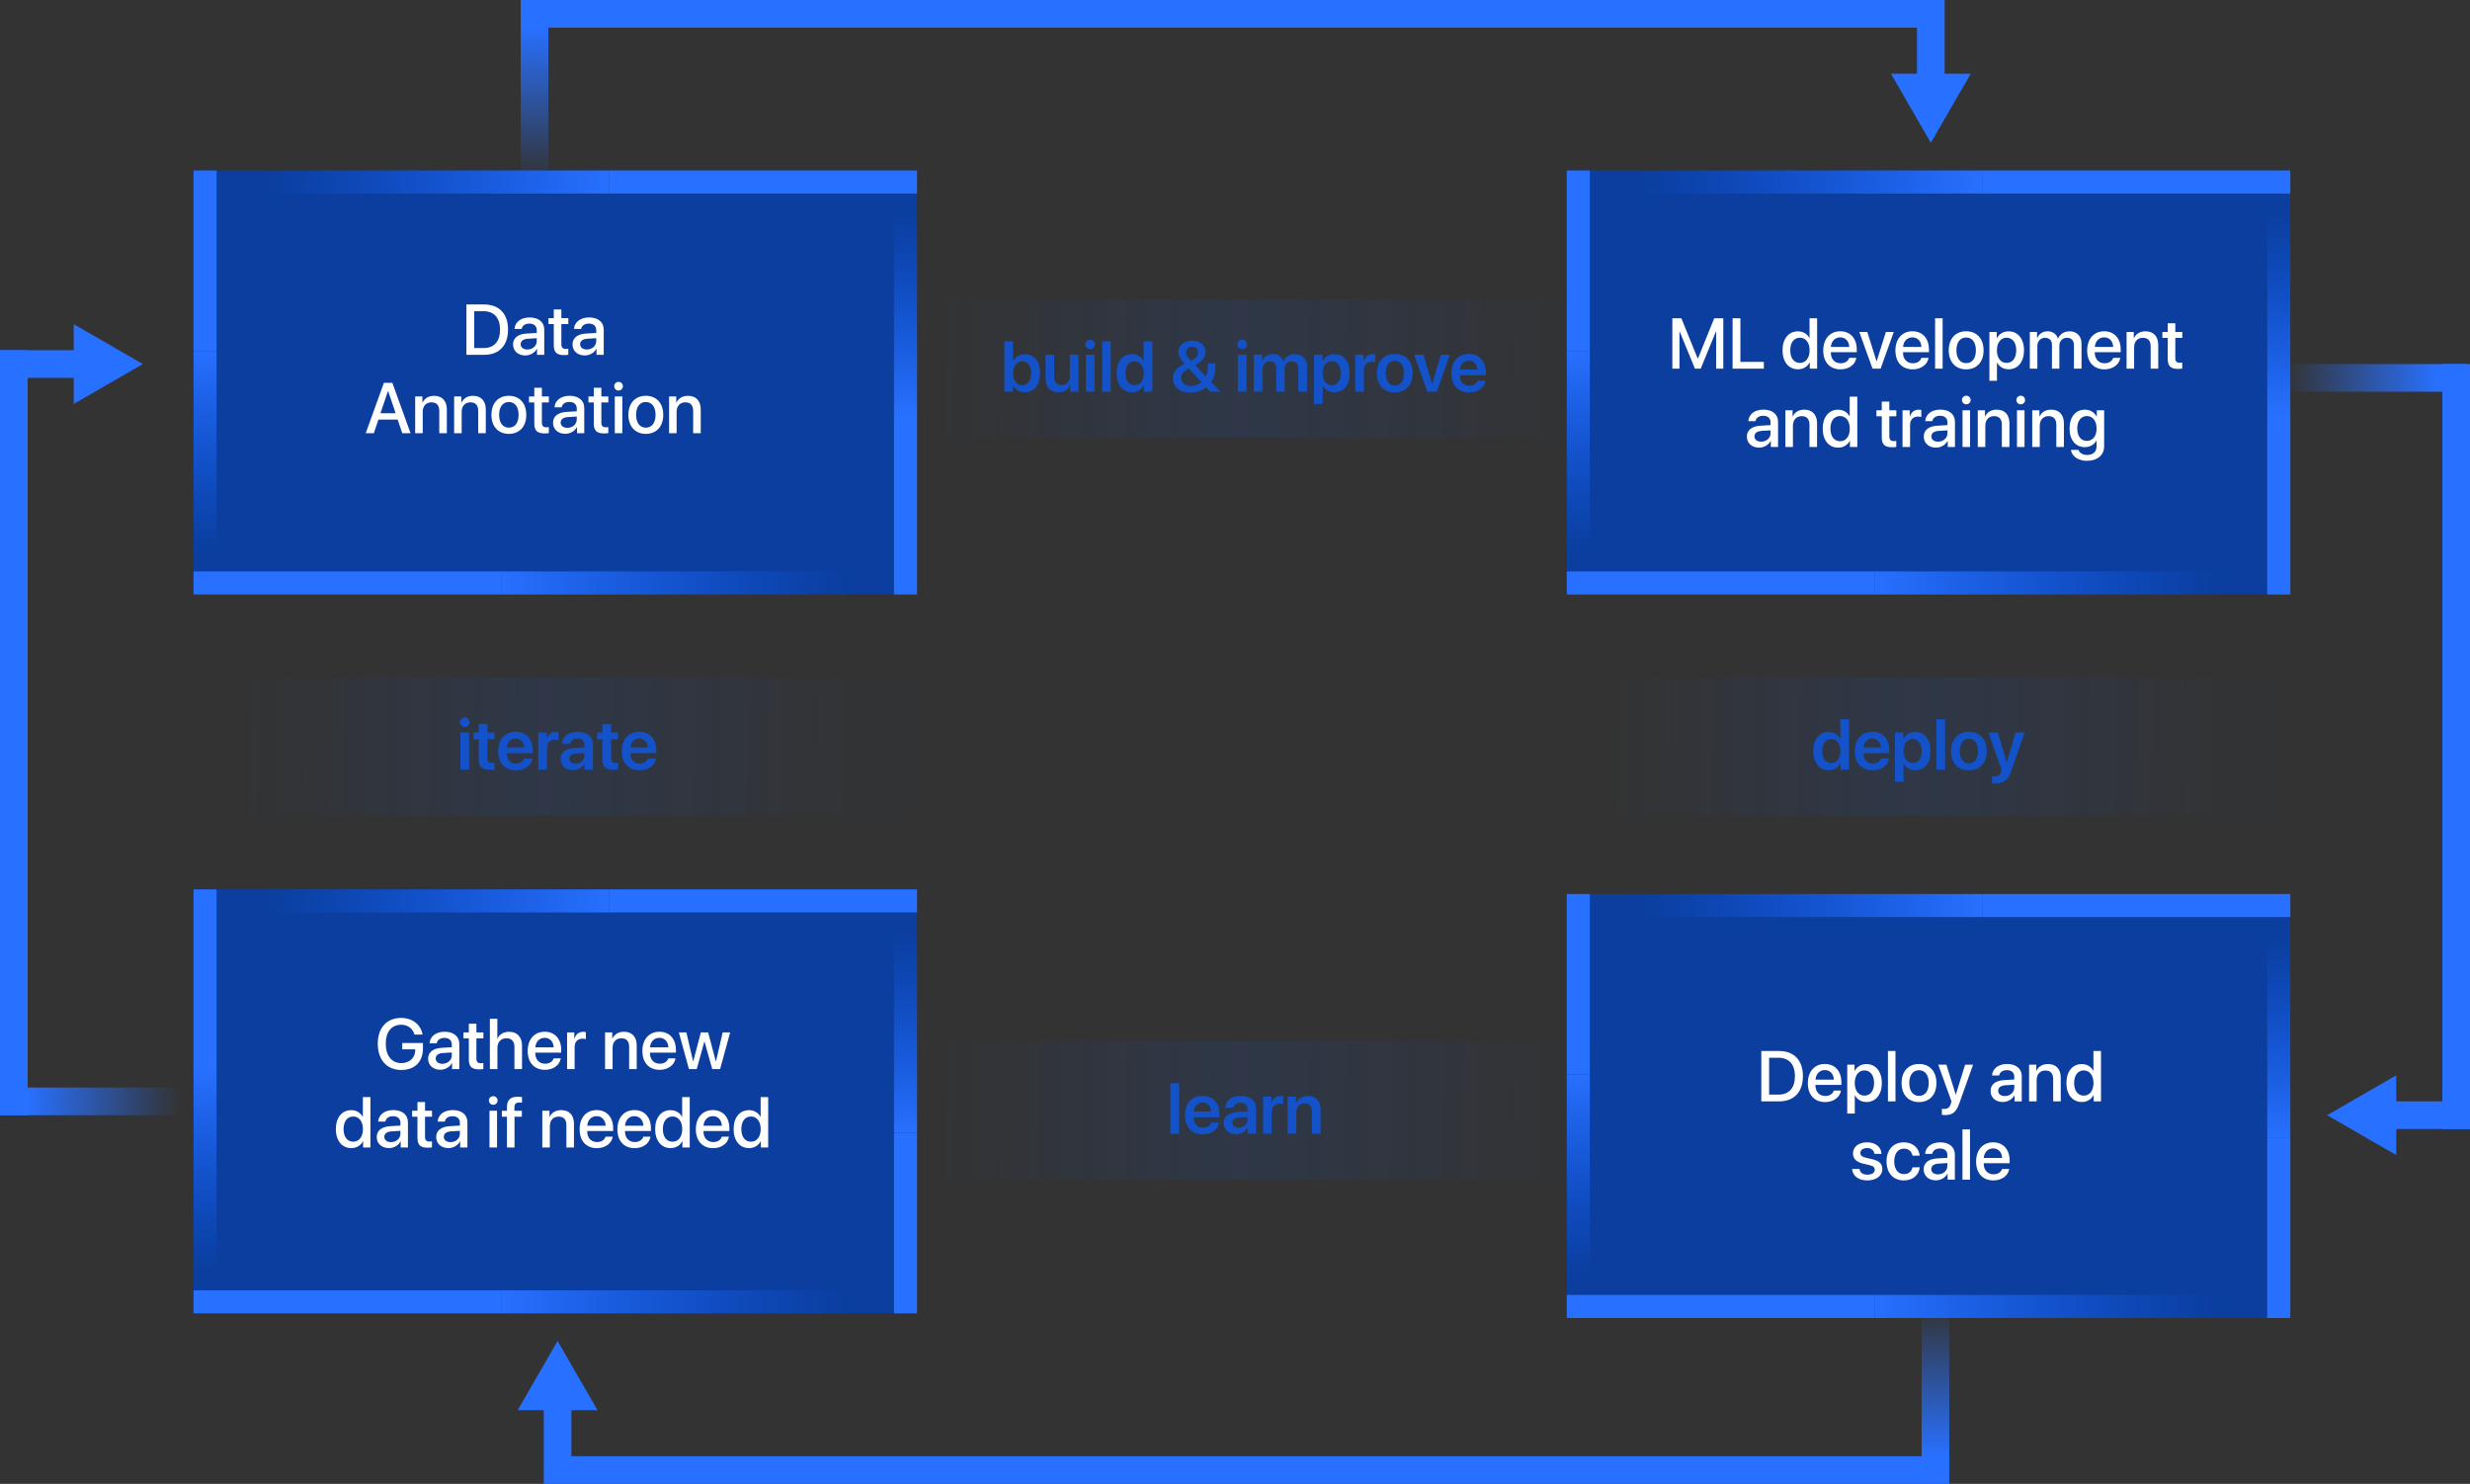 <svg width="536" height="322" viewBox="0 0 536 322" fill="none" xmlns="http://www.w3.org/2000/svg">
<rect x="0" y="0" width="536" height="322" fill="#333333" stroke="none"/>
<rect x="119" width="42" height="6" transform="rotate(90 119 0)" fill="url(#paint0_linear)"/>
<rect y="236" width="42" height="6" fill="url(#paint1_linear)"/>
<rect x="535" y="85" width="42" height="6" transform="rotate(180 535 85)" fill="url(#paint2_linear)"/>
<rect x="421.998" y="0" width="17" height="6" transform="rotate(90 421.998 0)" fill="#2870FF"/>
<rect x="420.998" y="6" width="302.996" height="6" transform="rotate(180 420.998 6)" fill="#2870FF"/>
<rect x="42" y="193" width="157" height="92" fill="#0B3E9E"/>
<rect x="199" y="198" width="66.87" height="5" transform="rotate(-180 199 198)" fill="#2870FF"/>
<rect x="132.13" y="198" width="90.13" height="5" transform="rotate(-180 132.13 198)" fill="url(#paint3_linear)"/>
<rect x="42" y="280" width="66.87" height="5" fill="#2870FF"/>
<rect x="108.87" y="280" width="90.13" height="5" fill="url(#paint4_linear)"/>
<rect x="194" y="285" width="39.185" height="5" transform="rotate(-90 194 285)" fill="#2870FF"/>
<rect x="194" y="245.815" width="52.815" height="5" transform="rotate(-90 194 245.815)" fill="url(#paint5_linear)"/>
<rect x="47" y="193" width="39.185" height="5" transform="rotate(90 47 193)" fill="#2870FF"/>
<rect x="47" y="232.185" width="52.815" height="5" transform="rotate(90 47 232.185)" fill="url(#paint6_linear)"/>
<rect x="340" y="194" width="157" height="92" fill="#0B3E9E"/>
<rect x="497" y="199" width="66.87" height="5" transform="rotate(-180 497 199)" fill="#2870FF"/>
<rect x="430.13" y="199" width="90.13" height="5" transform="rotate(-180 430.13 199)" fill="url(#paint7_linear)"/>
<rect x="340" y="281" width="66.87" height="5" fill="#2870FF"/>
<rect x="406.87" y="281" width="90.13" height="5" fill="url(#paint8_linear)"/>
<rect x="492" y="286" width="39.185" height="5" transform="rotate(-90 492 286)" fill="#2870FF"/>
<rect x="492" y="246.815" width="52.815" height="5" transform="rotate(-90 492 246.815)" fill="url(#paint9_linear)"/>
<rect x="345" y="194" width="39.185" height="5" transform="rotate(90 345 194)" fill="#2870FF"/>
<rect x="345" y="233.185" width="52.815" height="5" transform="rotate(90 345 233.185)" fill="url(#paint10_linear)"/>
<path d="M222.388 85.129C224.418 85.129 225.698 83.553 225.698 80.986C225.698 78.418 224.41 76.835 222.388 76.835C221.252 76.835 220.335 77.41 219.881 78.35H219.835V74.07H217.949V85H219.797V83.629H219.835C220.305 84.561 221.206 85.129 222.388 85.129ZM221.805 78.388C223.009 78.388 223.766 79.395 223.766 80.986C223.766 82.584 223.017 83.584 221.805 83.584C220.638 83.584 219.828 82.561 219.828 80.986C219.828 79.425 220.638 78.388 221.805 78.388ZM234.045 76.971H232.159V81.614C232.159 82.781 231.485 83.553 230.394 83.553C229.333 83.553 228.773 82.932 228.773 81.781V76.971H226.887V82.16C226.887 84.015 227.993 85.144 229.735 85.144C230.954 85.144 231.765 84.583 232.189 83.606H232.227V85H234.045V76.971ZM236.575 75.759C237.15 75.759 237.605 75.297 237.605 74.737C237.605 74.169 237.15 73.714 236.575 73.714C235.999 73.714 235.537 74.169 235.537 74.737C235.537 75.297 235.999 75.759 236.575 75.759ZM235.635 85H237.521V76.971H235.635V85ZM239.157 85H241.043V74.07H239.157V85ZM245.649 85.129C246.823 85.129 247.747 84.53 248.186 83.629H248.216V85H250.064V74.07H248.178V78.32H248.133C247.709 77.433 246.8 76.835 245.649 76.835C243.626 76.835 242.316 78.441 242.316 80.978C242.316 83.531 243.626 85.129 245.649 85.129ZM246.217 78.388C247.406 78.388 248.186 79.41 248.186 80.986C248.186 82.576 247.406 83.584 246.217 83.584C244.997 83.584 244.247 82.584 244.247 80.986C244.247 79.395 245.005 78.388 246.217 78.388ZM262.623 85H264.819L262.827 82.902C263.418 82.046 263.744 80.872 263.744 79.418V78.85H262.108V79.334C262.108 80.418 261.971 81.16 261.668 81.705L259.366 79.213C260.934 78.373 261.623 77.509 261.623 76.388C261.623 74.941 260.403 73.911 258.684 73.911C256.972 73.911 255.707 74.979 255.707 76.411C255.707 77.206 256.078 77.895 257.063 78.925C257.025 78.941 256.752 79.092 256.601 79.168C255.185 79.933 254.533 80.864 254.533 82.122C254.533 83.962 256.033 85.189 258.29 85.189C259.608 85.189 260.858 84.765 261.714 84.023L262.623 85ZM258.449 78.282C257.669 77.517 257.381 77.047 257.381 76.509C257.381 75.775 257.927 75.237 258.692 75.237C259.464 75.237 259.994 75.759 259.994 76.502C259.994 77.206 259.555 77.713 258.449 78.282ZM257.654 80.13C257.714 80.084 257.881 79.993 257.972 79.956L260.684 82.902C260.206 83.424 259.335 83.758 258.479 83.758C257.199 83.758 256.336 83.038 256.336 81.978C256.336 81.243 256.715 80.713 257.654 80.13ZM269.553 75.759C270.129 75.759 270.583 75.297 270.583 74.737C270.583 74.169 270.129 73.714 269.553 73.714C268.977 73.714 268.515 74.169 268.515 74.737C268.515 75.297 268.977 75.759 269.553 75.759ZM268.614 85H270.5V76.971H268.614V85ZM272.083 85H273.969V80.084C273.969 79.115 274.605 78.41 275.514 78.41C276.393 78.41 276.938 78.963 276.938 79.857V85H278.771V80.039C278.771 79.077 279.392 78.41 280.301 78.41C281.225 78.41 281.74 78.971 281.74 79.956V85H283.626V79.493C283.626 77.888 282.588 76.82 281.005 76.82C279.847 76.82 278.892 77.441 278.506 78.433H278.46C278.165 77.403 277.355 76.82 276.218 76.82C275.128 76.82 274.279 77.433 273.931 78.365H273.893V76.971H272.083V85ZM289.549 76.835C288.383 76.835 287.474 77.426 287.019 78.357H286.982V76.971H285.141V87.643H287.027V83.667H287.065C287.504 84.568 288.413 85.129 289.58 85.129C291.594 85.129 292.882 83.546 292.882 80.986C292.882 78.418 291.587 76.835 289.549 76.835ZM288.974 83.584C287.8 83.584 287.019 82.561 287.012 80.986C287.019 79.425 287.8 78.388 288.974 78.388C290.193 78.388 290.95 79.403 290.95 80.986C290.95 82.576 290.193 83.584 288.974 83.584ZM294.094 85H295.98V80.327C295.98 79.198 296.624 78.509 297.692 78.509C298.01 78.509 298.298 78.554 298.457 78.615V76.911C298.32 76.88 298.108 76.835 297.866 76.835C296.919 76.835 296.215 77.395 295.942 78.373H295.904V76.971H294.094V85ZM302.675 85.159C305.031 85.159 306.561 83.591 306.561 80.986C306.561 78.388 305.016 76.805 302.675 76.805C300.335 76.805 298.79 78.395 298.79 80.986C298.79 83.591 300.32 85.159 302.675 85.159ZM302.675 83.667C301.479 83.667 300.706 82.697 300.706 80.986C300.706 79.281 301.486 78.304 302.675 78.304C303.872 78.304 304.645 79.281 304.645 80.986C304.645 82.697 303.872 83.667 302.675 83.667ZM314.628 76.971H312.658L310.795 83.25H310.757L308.894 76.971H306.879L309.727 85H311.803L314.628 76.971ZM320.589 82.599C320.384 83.266 319.718 83.705 318.839 83.705C317.604 83.705 316.817 82.841 316.817 81.554V81.44H322.429V80.827C322.429 78.388 321.005 76.805 318.725 76.805C316.408 76.805 314.938 78.478 314.938 81.016C314.938 83.576 316.393 85.159 318.801 85.159C320.702 85.159 322.111 84.114 322.354 82.599H320.589ZM318.733 78.266C319.816 78.266 320.543 79.062 320.581 80.198H316.832C316.908 79.077 317.673 78.266 318.733 78.266Z" fill="#1352C9"/>
<path d="M253.981 246H255.867V235.07H253.981V246ZM262.79 243.599C262.586 244.265 261.919 244.705 261.041 244.705C259.806 244.705 259.018 243.841 259.018 242.554V242.44H264.631V241.827C264.631 239.388 263.207 237.805 260.927 237.805C258.609 237.805 257.14 239.479 257.14 242.016C257.14 244.576 258.594 246.159 261.003 246.159C262.904 246.159 264.313 245.114 264.555 243.599H262.79ZM260.935 239.266C262.018 239.266 262.745 240.062 262.783 241.198H259.033C259.109 240.077 259.874 239.266 260.935 239.266ZM268.213 246.129C269.244 246.129 270.251 245.591 270.713 244.72H270.751V246H272.569V240.471C272.569 238.857 271.273 237.805 269.281 237.805C267.236 237.805 265.956 238.88 265.873 240.38H267.623C267.744 239.713 268.312 239.282 269.206 239.282C270.137 239.282 270.705 239.766 270.705 240.607V241.183L268.585 241.304C266.63 241.425 265.532 242.281 265.532 243.705C265.532 245.152 266.661 246.129 268.213 246.129ZM268.781 244.705C267.963 244.705 267.418 244.288 267.418 243.629C267.418 242.993 267.941 242.584 268.85 242.523L270.705 242.41V243.023C270.705 243.993 269.849 244.705 268.781 244.705ZM274.091 246H275.977V241.327C275.977 240.198 276.621 239.509 277.689 239.509C278.007 239.509 278.295 239.554 278.454 239.615V237.911C278.318 237.88 278.105 237.835 277.863 237.835C276.916 237.835 276.212 238.395 275.939 239.372H275.901V237.971H274.091V246ZM279.423 246H281.309V241.349C281.309 240.198 281.999 239.418 283.082 239.418C284.157 239.418 284.688 240.054 284.688 241.19V246H286.574V240.812C286.574 238.956 285.566 237.82 283.794 237.82C282.559 237.82 281.703 238.395 281.272 239.35H281.234V237.971H279.423V246Z" fill="#1352C9"/>
<path d="M396.833 167.129C398.007 167.129 398.931 166.53 399.37 165.629H399.4V167H401.248V156.07H399.362V160.319H399.317C398.893 159.433 397.984 158.835 396.833 158.835C394.81 158.835 393.5 160.441 393.5 162.978C393.5 165.531 394.81 167.129 396.833 167.129ZM397.401 160.388C398.59 160.388 399.37 161.41 399.37 162.986C399.37 164.576 398.59 165.584 397.401 165.584C396.181 165.584 395.431 164.584 395.431 162.986C395.431 161.395 396.189 160.388 397.401 160.388ZM408.149 164.599C407.944 165.265 407.278 165.705 406.399 165.705C405.164 165.705 404.377 164.841 404.377 163.554V163.44H409.989V162.827C409.989 160.388 408.565 158.805 406.285 158.805C403.968 158.805 402.498 160.479 402.498 163.016C402.498 165.576 403.952 167.159 406.361 167.159C408.262 167.159 409.671 166.114 409.913 164.599H408.149ZM406.293 160.266C407.376 160.266 408.103 161.062 408.141 162.198H404.392C404.467 161.077 405.233 160.266 406.293 160.266ZM415.617 158.835C414.45 158.835 413.542 159.426 413.087 160.357H413.049V158.971H411.209V169.643H413.095V165.667H413.133C413.572 166.568 414.481 167.129 415.647 167.129C417.662 167.129 418.95 165.546 418.95 162.986C418.95 160.418 417.654 158.835 415.617 158.835ZM415.041 165.584C413.867 165.584 413.087 164.561 413.079 162.986C413.087 161.425 413.867 160.388 415.041 160.388C416.261 160.388 417.018 161.403 417.018 162.986C417.018 164.576 416.261 165.584 415.041 165.584ZM420.214 167H422.1V156.07H420.214V167ZM427.259 167.159C429.614 167.159 431.144 165.591 431.144 162.986C431.144 160.388 429.599 158.805 427.259 158.805C424.918 158.805 423.373 160.395 423.373 162.986C423.373 165.591 424.903 167.159 427.259 167.159ZM427.259 165.667C426.062 165.667 425.289 164.697 425.289 162.986C425.289 161.281 426.069 160.304 427.259 160.304C428.455 160.304 429.228 161.281 429.228 162.986C429.228 164.697 428.455 165.667 427.259 165.667ZM433.045 169.984C434.878 169.984 435.765 169.31 436.446 167.318L439.355 158.971H437.37L435.477 165.394H435.439L433.553 158.971H431.493L434.348 167.008C434.356 167.03 434.235 167.432 434.235 167.454C434.03 168.197 433.629 168.492 432.848 168.492C432.735 168.492 432.402 168.485 432.303 168.462V169.954C432.402 169.977 432.932 169.984 433.045 169.984Z" fill="#1352C9"/>
<path d="M100.843 157.759C101.419 157.759 101.873 157.297 101.873 156.737C101.873 156.169 101.419 155.714 100.843 155.714C100.267 155.714 99.805 156.169 99.805 156.737C99.805 157.297 100.267 157.759 100.843 157.759ZM99.904 167H101.79V158.971H99.904V167ZM103.896 157.093V158.971H102.744V160.426H103.896V164.864C103.896 166.424 104.577 167.038 106.312 167.038C106.713 167.038 107.084 167.008 107.289 166.962V165.523C107.168 165.546 106.925 165.561 106.751 165.561C106.085 165.561 105.782 165.258 105.782 164.599V160.426H107.296V158.971H105.782V157.093H103.896ZM113.75 164.599C113.545 165.265 112.879 165.705 112 165.705C110.765 165.705 109.978 164.841 109.978 163.554V163.44H115.59V162.827C115.59 160.388 114.166 158.805 111.886 158.805C109.569 158.805 108.099 160.479 108.099 163.016C108.099 165.576 109.554 167.159 111.962 167.159C113.863 167.159 115.272 166.114 115.515 164.599H113.75ZM111.894 160.266C112.977 160.266 113.704 161.062 113.742 162.198H109.993C110.069 161.077 110.834 160.266 111.894 160.266ZM116.81 167H118.696V162.327C118.696 161.198 119.34 160.509 120.408 160.509C120.726 160.509 121.013 160.554 121.173 160.615V158.911C121.036 158.88 120.824 158.835 120.582 158.835C119.635 158.835 118.931 159.395 118.658 160.372H118.62V158.971H116.81V167ZM124.323 167.129C125.354 167.129 126.361 166.591 126.823 165.72H126.861V167H128.679V161.471C128.679 159.857 127.383 158.805 125.391 158.805C123.346 158.805 122.066 159.88 121.983 161.38H123.733C123.854 160.713 124.422 160.282 125.316 160.282C126.247 160.282 126.815 160.766 126.815 161.607V162.183L124.695 162.304C122.74 162.425 121.642 163.281 121.642 164.705C121.642 166.152 122.771 167.129 124.323 167.129ZM124.892 165.705C124.073 165.705 123.528 165.288 123.528 164.629C123.528 163.993 124.051 163.584 124.96 163.523L126.815 163.41V164.023C126.815 164.993 125.959 165.705 124.892 165.705ZM130.724 157.093V158.971H129.572V160.426H130.724V164.864C130.724 166.424 131.405 167.038 133.14 167.038C133.541 167.038 133.913 167.008 134.117 166.962V165.523C133.996 165.546 133.753 165.561 133.579 165.561C132.913 165.561 132.61 165.258 132.61 164.599V160.426H134.125V158.971H132.61V157.093H130.724ZM140.578 164.599C140.373 165.265 139.707 165.705 138.828 165.705C137.594 165.705 136.806 164.841 136.806 163.554V163.44H142.418V162.827C142.418 160.388 140.994 158.805 138.715 158.805C136.397 158.805 134.927 160.479 134.927 163.016C134.927 165.576 136.382 167.159 138.79 167.159C140.692 167.159 142.1 166.114 142.343 164.599H140.578ZM138.722 160.266C139.805 160.266 140.532 161.062 140.57 162.198H136.821C136.897 161.077 137.662 160.266 138.722 160.266Z" fill="#1352C9"/>
<path d="M91.786 227.455V226.342H87.287V227.713H90.112V227.902C90.089 229.561 88.862 230.697 87.09 230.697C85.007 230.697 83.712 229.084 83.712 226.471C83.712 223.903 84.969 222.373 87.059 222.373C88.483 222.373 89.551 223.153 89.96 224.509H91.702C91.324 222.328 89.483 220.888 87.052 220.888C83.939 220.888 81.977 223.04 81.977 226.486C81.977 229.993 83.946 232.182 87.075 232.182C90.036 232.182 91.786 230.417 91.786 227.455ZM95.55 232.136C96.595 232.136 97.603 231.576 98.065 230.69H98.103V232H99.671V226.509C99.671 224.91 98.436 223.888 96.504 223.888C94.535 223.888 93.308 224.948 93.217 226.387H94.762C94.906 225.675 95.497 225.221 96.444 225.221C97.444 225.221 98.042 225.751 98.042 226.637V227.251L95.861 227.38C93.967 227.486 92.899 228.342 92.899 229.735C92.899 231.167 93.99 232.136 95.55 232.136ZM96.005 230.841C95.126 230.841 94.55 230.387 94.55 229.69C94.55 229.008 95.103 228.576 96.08 228.508L98.042 228.387V229.016C98.042 230.053 97.148 230.841 96.005 230.841ZM101.738 222.146V224.032H100.579V225.327H101.738V229.902C101.738 231.44 102.367 232.053 103.98 232.053C104.344 232.053 104.707 232.023 104.889 231.977V230.682C104.783 230.705 104.518 230.72 104.351 230.72C103.685 230.72 103.382 230.409 103.382 229.72V225.327H104.897V224.032H103.382V222.146H101.738ZM106.306 232H107.942V227.395C107.942 226.137 108.684 225.304 109.896 225.304C111.047 225.304 111.638 226.009 111.638 227.183V232H113.282V226.865C113.282 225.062 112.236 223.895 110.487 223.895C109.275 223.895 108.404 224.433 107.964 225.365H107.927V221.07H106.306V232ZM120.144 229.66C119.924 230.356 119.235 230.826 118.303 230.826C116.993 230.826 116.16 229.909 116.16 228.523V228.425H121.788V227.864C121.788 225.448 120.409 223.888 118.197 223.888C115.948 223.888 114.509 225.554 114.509 228.054C114.509 230.568 115.925 232.151 118.265 232.151C120.091 232.151 121.469 231.114 121.697 229.66H120.144ZM118.197 225.206C119.341 225.206 120.114 226.062 120.151 227.281H116.167C116.251 226.077 117.054 225.206 118.197 225.206ZM123.06 232H124.696V227.228C124.696 226.1 125.347 225.395 126.4 225.395C126.718 225.395 127.006 225.433 127.135 225.486V223.964C127.014 223.941 126.809 223.903 126.574 223.903C125.635 223.903 124.923 224.456 124.658 225.388H124.62V224.032H123.06V232ZM131.301 232H132.937V227.357C132.937 226.122 133.679 225.304 134.83 225.304C135.967 225.304 136.527 225.963 136.527 227.16V232H138.171V226.842C138.171 225.016 137.163 223.895 135.406 223.895C134.179 223.895 133.331 224.456 132.899 225.365H132.861V224.032H131.301V232ZM145.033 229.66C144.813 230.356 144.124 230.826 143.193 230.826C141.882 230.826 141.049 229.909 141.049 228.523V228.425H146.677V227.864C146.677 225.448 145.298 223.888 143.086 223.888C140.837 223.888 139.398 225.554 139.398 228.054C139.398 230.568 140.814 232.151 143.155 232.151C144.98 232.151 146.359 231.114 146.586 229.66H145.033ZM143.086 225.206C144.23 225.206 145.003 226.062 145.041 227.281H141.057C141.14 226.077 141.943 225.206 143.086 225.206ZM158.447 224.032H156.826L155.372 230.303H155.334L153.668 224.032H152.092L150.434 230.303H150.403L148.949 224.032H147.313L149.502 232H151.191L152.85 226.031H152.888L154.562 232H156.266L158.447 224.032ZM76.228 249.136C77.387 249.136 78.296 248.553 78.766 247.644H78.796V249H80.386V238.07H78.743V242.357H78.713C78.266 241.479 77.357 240.903 76.213 240.903C74.213 240.903 72.88 242.501 72.88 245.016C72.88 247.531 74.213 249.136 76.228 249.136ZM76.66 242.282C77.917 242.282 78.758 243.365 78.758 245.016C78.758 246.682 77.917 247.75 76.66 247.75C75.365 247.75 74.554 246.697 74.554 245.016C74.554 243.342 75.365 242.282 76.66 242.282ZM84.401 249.136C85.446 249.136 86.453 248.576 86.915 247.69H86.953V249H88.521V243.509C88.521 241.91 87.287 240.888 85.355 240.888C83.386 240.888 82.159 241.948 82.068 243.387H83.613C83.757 242.675 84.348 242.221 85.294 242.221C86.294 242.221 86.893 242.751 86.893 243.637V244.251L84.711 244.38C82.818 244.486 81.75 245.342 81.75 246.735C81.75 248.167 82.841 249.136 84.401 249.136ZM84.855 247.841C83.977 247.841 83.401 247.387 83.401 246.69C83.401 246.008 83.954 245.576 84.931 245.508L86.893 245.387V246.016C86.893 247.053 85.999 247.841 84.855 247.841ZM90.589 239.146V241.032H89.43V242.327H90.589V246.902C90.589 248.44 91.218 249.053 92.831 249.053C93.195 249.053 93.558 249.023 93.74 248.977V247.682C93.634 247.705 93.369 247.72 93.202 247.72C92.536 247.72 92.233 247.409 92.233 246.72V242.327H93.748V241.032H92.233V239.146H90.589ZM97.307 249.136C98.353 249.136 99.36 248.576 99.822 247.69H99.86V249H101.428V243.509C101.428 241.91 100.193 240.888 98.262 240.888C96.292 240.888 95.065 241.948 94.975 243.387H96.52C96.664 242.675 97.254 242.221 98.201 242.221C99.201 242.221 99.799 242.751 99.799 243.637V244.251L97.618 244.38C95.724 244.486 94.656 245.342 94.656 246.735C94.656 248.167 95.747 249.136 97.307 249.136ZM97.762 247.841C96.883 247.841 96.308 247.387 96.308 246.69C96.308 246.008 96.861 245.576 97.838 245.508L99.799 245.387V246.016C99.799 247.053 98.906 247.841 97.762 247.841ZM107.04 239.744C107.563 239.744 107.98 239.32 107.98 238.805C107.98 238.282 107.563 237.866 107.04 237.866C106.518 237.866 106.094 238.282 106.094 238.805C106.094 239.32 106.518 239.744 107.04 239.744ZM106.222 249H107.858V241.032H106.222V249ZM110.009 249H111.653V242.327H113.244V241.047H111.63V240.297C111.63 239.593 111.964 239.237 112.676 239.237C112.895 239.237 113.115 239.252 113.274 239.282V238.07C113.062 238.032 112.691 237.995 112.358 237.995C110.737 237.995 110.009 238.722 110.009 240.267V241.047H108.911V242.327H110.009V249ZM117.682 249H119.318V244.357C119.318 243.122 120.061 242.304 121.212 242.304C122.348 242.304 122.909 242.963 122.909 244.16V249H124.552V243.842C124.552 242.016 123.545 240.895 121.788 240.895C120.56 240.895 119.712 241.456 119.28 242.365H119.243V241.032H117.682V249ZM131.414 246.66C131.195 247.356 130.506 247.826 129.574 247.826C128.264 247.826 127.43 246.909 127.43 245.523V245.425H133.058V244.864C133.058 242.448 131.68 240.888 129.468 240.888C127.218 240.888 125.779 242.554 125.779 245.054C125.779 247.568 127.196 249.151 129.536 249.151C131.361 249.151 132.74 248.114 132.967 246.66H131.414ZM129.468 242.206C130.612 242.206 131.384 243.062 131.422 244.281H127.438C127.521 243.077 128.324 242.206 129.468 242.206ZM139.61 246.66C139.39 247.356 138.701 247.826 137.769 247.826C136.459 247.826 135.626 246.909 135.626 245.523V245.425H141.254V244.864C141.254 242.448 139.875 240.888 137.663 240.888C135.414 240.888 133.975 242.554 133.975 245.054C133.975 247.568 135.391 249.151 137.731 249.151C139.557 249.151 140.935 248.114 141.163 246.66H139.61ZM137.663 242.206C138.807 242.206 139.58 243.062 139.617 244.281H135.633C135.717 243.077 136.52 242.206 137.663 242.206ZM145.518 249.136C146.677 249.136 147.586 248.553 148.055 247.644H148.086V249H149.676V238.07H148.033V242.357H148.002C147.555 241.479 146.646 240.903 145.503 240.903C143.503 240.903 142.17 242.501 142.17 245.016C142.17 247.531 143.503 249.136 145.518 249.136ZM145.95 242.282C147.207 242.282 148.048 243.365 148.048 245.016C148.048 246.682 147.207 247.75 145.95 247.75C144.654 247.75 143.844 246.697 143.844 245.016C143.844 243.342 144.654 242.282 145.95 242.282ZM156.637 246.66C156.417 247.356 155.728 247.826 154.796 247.826C153.486 247.826 152.653 246.909 152.653 245.523V245.425H158.281V244.864C158.281 242.448 156.902 240.888 154.69 240.888C152.441 240.888 151.002 242.554 151.002 245.054C151.002 247.568 152.418 249.151 154.758 249.151C156.584 249.151 157.962 248.114 158.19 246.66H156.637ZM154.69 242.206C155.834 242.206 156.607 243.062 156.644 244.281H152.66C152.744 243.077 153.547 242.206 154.69 242.206ZM162.545 249.136C163.704 249.136 164.613 248.553 165.082 247.644H165.113V249H166.703V238.07H165.06V242.357H165.029C164.582 241.479 163.673 240.903 162.53 240.903C160.53 240.903 159.197 242.501 159.197 245.016C159.197 247.531 160.53 249.136 162.545 249.136ZM162.977 242.282C164.234 242.282 165.075 243.365 165.075 245.016C165.075 246.682 164.234 247.75 162.977 247.75C161.681 247.75 160.871 246.697 160.871 245.016C160.871 243.342 161.681 242.282 162.977 242.282Z" fill="white"/>
<path d="M382.212 228.07V239H386.067C389.324 239 391.24 236.97 391.24 233.516C391.24 230.07 389.316 228.07 386.067 228.07H382.212ZM383.908 229.532H385.908C388.218 229.532 389.506 230.956 389.506 233.531C389.506 236.114 388.226 237.531 385.908 237.531H383.908V229.532ZM397.943 236.66C397.724 237.356 397.035 237.826 396.103 237.826C394.793 237.826 393.959 236.909 393.959 235.523V235.425H399.587V234.864C399.587 232.448 398.209 230.888 395.997 230.888C393.747 230.888 392.308 232.554 392.308 235.054C392.308 237.568 393.725 239.151 396.065 239.151C397.89 239.151 399.269 238.114 399.496 236.66H397.943ZM395.997 232.206C397.141 232.206 397.913 233.062 397.951 234.281H393.967C394.05 233.077 394.853 232.206 395.997 232.206ZM405.01 230.903C403.859 230.903 402.942 231.486 402.473 232.403H402.443V231.032H400.86V241.636H402.496V237.69H402.533C402.988 238.576 403.897 239.136 405.041 239.136C407.04 239.136 408.366 237.538 408.366 235.016C408.366 232.494 407.033 230.903 405.01 230.903ZM404.579 237.75C403.321 237.75 402.488 236.675 402.488 235.016C402.488 233.372 403.329 232.282 404.579 232.282C405.874 232.282 406.684 233.35 406.684 235.016C406.684 236.69 405.874 237.75 404.579 237.75ZM409.691 239H411.327V228.07H409.691V239ZM416.432 239.151C418.712 239.151 420.212 237.584 420.212 235.016C420.212 232.456 418.705 230.888 416.432 230.888C414.16 230.888 412.653 232.456 412.653 235.016C412.653 237.584 414.152 239.151 416.432 239.151ZM416.432 237.803C415.152 237.803 414.319 236.788 414.319 235.016C414.319 233.251 415.152 232.236 416.432 232.236C417.712 232.236 418.546 233.251 418.546 235.016C418.546 236.788 417.72 237.803 416.432 237.803ZM422.06 241.969C423.711 241.969 424.499 241.348 425.181 239.417L428.165 231.032H426.438L424.423 237.515H424.393L422.378 231.032H420.606L423.484 239.008C423.484 239.015 423.34 239.485 423.34 239.5C423.09 240.318 422.681 240.636 421.924 240.636C421.787 240.636 421.515 240.636 421.393 240.606V241.931C421.515 241.954 421.924 241.969 422.06 241.969ZM434.611 239.136C435.656 239.136 436.663 238.576 437.125 237.69H437.163V239H438.731V233.509C438.731 231.91 437.496 230.888 435.565 230.888C433.596 230.888 432.369 231.948 432.278 233.387H433.823C433.967 232.675 434.558 232.221 435.504 232.221C436.504 232.221 437.103 232.751 437.103 233.637V234.251L434.921 234.38C433.028 234.486 431.96 235.342 431.96 236.735C431.96 238.167 433.05 239.136 434.611 239.136ZM435.065 237.841C434.186 237.841 433.611 237.387 433.611 236.69C433.611 236.008 434.164 235.576 435.141 235.508L437.103 235.387V236.016C437.103 237.053 436.209 237.841 435.065 237.841ZM440.322 239H441.958V234.357C441.958 233.122 442.7 232.304 443.851 232.304C444.987 232.304 445.548 232.963 445.548 234.16V239H447.192V233.842C447.192 232.016 446.184 230.895 444.427 230.895C443.2 230.895 442.352 231.456 441.92 232.365H441.882V231.032H440.322V239ZM451.766 239.136C452.925 239.136 453.834 238.553 454.304 237.644H454.334V239H455.925V228.07H454.281V232.357H454.251C453.804 231.479 452.895 230.903 451.751 230.903C449.752 230.903 448.419 232.501 448.419 235.016C448.419 237.531 449.752 239.136 451.766 239.136ZM452.198 232.282C453.456 232.282 454.296 233.365 454.296 235.016C454.296 236.682 453.456 237.75 452.198 237.75C450.903 237.75 450.093 236.697 450.093 235.016C450.093 233.342 450.903 232.282 452.198 232.282ZM402.102 250.289C402.102 251.448 402.852 252.175 404.366 252.523L405.662 252.826C406.533 253.023 406.828 253.326 406.828 253.841C406.828 254.493 406.222 254.902 405.237 254.902C404.238 254.902 403.67 254.493 403.518 253.66H401.897C402.049 255.174 403.245 256.151 405.237 256.151C407.116 256.151 408.472 255.152 408.472 253.697C408.472 252.546 407.851 251.91 406.222 251.531L404.927 251.236C404.063 251.039 403.7 250.698 403.7 250.198C403.7 249.562 404.291 249.13 405.177 249.13C406.093 249.13 406.661 249.615 406.752 250.387H408.29C408.237 248.918 407.033 247.888 405.177 247.888C403.344 247.888 402.102 248.865 402.102 250.289ZM416.584 250.774C416.44 249.206 415.19 247.888 413.137 247.888C410.873 247.888 409.388 249.486 409.388 252.016C409.388 254.591 410.873 256.151 413.153 256.151C415.069 256.151 416.425 255 416.599 253.304H415.023C414.834 254.228 414.175 254.781 413.168 254.781C411.895 254.781 411.055 253.766 411.055 252.016C411.055 250.304 411.888 249.251 413.153 249.251C414.221 249.251 414.857 249.925 415.023 250.774H416.584ZM420.091 256.136C421.136 256.136 422.143 255.576 422.605 254.69H422.643V256H424.211V250.509C424.211 248.91 422.977 247.888 421.045 247.888C419.076 247.888 417.849 248.948 417.758 250.387H419.303C419.447 249.675 420.038 249.221 420.984 249.221C421.984 249.221 422.583 249.751 422.583 250.637V251.251L420.401 251.38C418.508 251.486 417.44 252.342 417.44 253.735C417.44 255.167 418.53 256.136 420.091 256.136ZM420.545 254.841C419.667 254.841 419.091 254.387 419.091 253.69C419.091 253.008 419.644 252.576 420.621 252.508L422.583 252.387V253.016C422.583 254.053 421.689 254.841 420.545 254.841ZM425.862 256H427.498V245.07H425.862V256ZM434.459 253.66C434.24 254.356 433.55 254.826 432.619 254.826C431.308 254.826 430.475 253.909 430.475 252.523V252.425H436.103V251.864C436.103 249.448 434.724 247.888 432.513 247.888C430.263 247.888 428.824 249.554 428.824 252.054C428.824 254.568 430.24 256.151 432.581 256.151C434.406 256.151 435.785 255.114 436.012 253.66H434.459ZM432.513 249.206C433.656 249.206 434.429 250.062 434.467 251.281H430.483C430.566 250.077 431.369 249.206 432.513 249.206Z" fill="white"/>
<path d="M419 31L410.34 16L427.66 16L419 31Z" fill="#2870FF"/>
<rect x="417" y="322" width="42" height="6" transform="rotate(-90 417 322)" fill="url(#paint11_linear)"/>
<path fill-rule="evenodd" clip-rule="evenodd" d="M124.002 316L421.998 316L421.998 322L119.002 322L119.002 322L118.002 322L118.002 305L124.002 305L124.002 316Z" fill="#2870FF"/>
<path d="M121 291L129.66 306L112.34 306L121 291Z" fill="#2870FF"/>
<rect x="536" y="245" width="17" height="6" transform="rotate(-180 536 245)" fill="#2870FF"/>
<rect x="530" y="245" width="166" height="6" transform="rotate(-90 530 245)" fill="#2870FF"/>
<path d="M505 242L520 233.34L520 250.66L505 242Z" fill="#2870FF"/>
<rect y="76" width="17" height="6" fill="#2870FF"/>
<rect x="6" y="76" width="166" height="6" transform="rotate(90 6 76)" fill="#2870FF"/>
<path d="M31 79L16 87.66L16 70.34L31 79Z" fill="#2870FF"/>
<rect x="42" y="37" width="157" height="92" fill="#0B3E9E"/>
<rect x="199" y="42" width="66.87" height="5" transform="rotate(-180 199 42)" fill="#2870FF"/>
<rect x="132.13" y="42" width="90.13" height="5" transform="rotate(-180 132.13 42)" fill="url(#paint12_linear)"/>
<rect x="42" y="124" width="66.87" height="5" fill="#2870FF"/>
<rect x="108.87" y="124" width="90.13" height="5" fill="url(#paint13_linear)"/>
<rect x="194" y="129" width="39.185" height="5" transform="rotate(-90 194 129)" fill="#2870FF"/>
<rect x="194" y="89.815" width="52.815" height="5" transform="rotate(-90 194 89.815)" fill="url(#paint14_linear)"/>
<rect x="47" y="37" width="39.185" height="5" transform="rotate(90 47 37)" fill="#2870FF"/>
<rect x="47" y="76.185" width="52.815" height="5" transform="rotate(90 47 76.185)" fill="url(#paint15_linear)"/>
<path d="M101.215 66.07V77H105.07C108.327 77 110.244 74.97 110.244 71.516C110.244 68.07 108.32 66.07 105.07 66.07H101.215ZM102.912 67.532H104.911C107.221 67.532 108.509 68.956 108.509 71.531C108.509 74.114 107.229 75.531 104.911 75.531H102.912V67.532ZM113.985 77.136C115.03 77.136 116.038 76.576 116.5 75.69H116.538V77H118.106V71.509C118.106 69.91 116.871 68.888 114.94 68.888C112.97 68.888 111.743 69.948 111.652 71.387H113.198C113.341 70.675 113.932 70.221 114.879 70.221C115.879 70.221 116.477 70.751 116.477 71.637V72.251L114.296 72.38C112.402 72.486 111.334 73.342 111.334 74.735C111.334 76.167 112.425 77.136 113.985 77.136ZM114.44 75.841C113.561 75.841 112.985 75.387 112.985 74.69C112.985 74.008 113.538 73.576 114.515 73.508L116.477 73.387V74.016C116.477 75.053 115.583 75.841 114.44 75.841ZM120.173 67.146V69.032H119.015V70.327H120.173V74.902C120.173 76.439 120.802 77.053 122.415 77.053C122.779 77.053 123.143 77.023 123.324 76.977V75.682C123.218 75.705 122.953 75.72 122.787 75.72C122.12 75.72 121.817 75.409 121.817 74.72V70.327H123.332V69.032H121.817V67.146H120.173ZM126.892 77.136C127.937 77.136 128.944 76.576 129.407 75.69H129.444V77H131.012V71.509C131.012 69.91 129.778 68.888 127.846 68.888C125.877 68.888 124.65 69.948 124.559 71.387H126.104C126.248 70.675 126.839 70.221 127.786 70.221C128.785 70.221 129.384 70.751 129.384 71.637V72.251L127.202 72.38C125.309 72.486 124.241 73.342 124.241 74.735C124.241 76.167 125.332 77.136 126.892 77.136ZM127.346 75.841C126.468 75.841 125.892 75.387 125.892 74.69C125.892 74.008 126.445 73.576 127.422 73.508L129.384 73.387V74.016C129.384 75.053 128.49 75.841 127.346 75.841ZM87.293 94H89.088L85.142 83.07H83.309L79.363 94H81.128L82.128 91.046H86.294L87.293 94ZM84.188 84.888H84.233L85.862 89.683H82.559L84.188 84.888ZM90.096 94H91.732V89.357C91.732 88.122 92.474 87.304 93.626 87.304C94.762 87.304 95.322 87.963 95.322 89.16V94H96.966V88.842C96.966 87.016 95.958 85.895 94.201 85.895C92.974 85.895 92.126 86.456 91.694 87.365H91.656V86.032H90.096V94ZM98.549 94H100.185V89.357C100.185 88.122 100.927 87.304 102.078 87.304C103.215 87.304 103.775 87.963 103.775 89.16V94H105.419V88.842C105.419 87.016 104.411 85.895 102.654 85.895C101.427 85.895 100.579 86.456 100.147 87.365H100.109V86.032H98.549V94ZM110.425 94.151C112.705 94.151 114.205 92.584 114.205 90.016C114.205 87.456 112.698 85.888 110.425 85.888C108.153 85.888 106.646 87.456 106.646 90.016C106.646 92.584 108.145 94.151 110.425 94.151ZM110.425 92.803C109.145 92.803 108.312 91.788 108.312 90.016C108.312 88.251 109.145 87.236 110.425 87.236C111.705 87.236 112.539 88.251 112.539 90.016C112.539 91.788 111.713 92.803 110.425 92.803ZM115.947 84.146V86.032H114.788V87.327H115.947V91.902C115.947 93.439 116.576 94.053 118.189 94.053C118.553 94.053 118.916 94.023 119.098 93.977V92.682C118.992 92.705 118.727 92.72 118.56 92.72C117.894 92.72 117.591 92.409 117.591 91.72V87.327H119.105V86.032H117.591V84.146H115.947ZM122.665 94.136C123.711 94.136 124.718 93.576 125.18 92.69H125.218V94H126.786V88.509C126.786 86.91 125.551 85.888 123.62 85.888C121.65 85.888 120.423 86.948 120.333 88.387H121.878C122.022 87.675 122.612 87.221 123.559 87.221C124.559 87.221 125.157 87.751 125.157 88.637V89.251L122.976 89.38C121.082 89.486 120.014 90.342 120.014 91.735C120.014 93.167 121.105 94.136 122.665 94.136ZM123.12 92.841C122.241 92.841 121.666 92.387 121.666 91.69C121.666 91.008 122.219 90.576 123.196 90.508L125.157 90.387V91.016C125.157 92.053 124.264 92.841 123.12 92.841ZM128.854 84.146V86.032H127.695V87.327H128.854V91.902C128.854 93.439 129.482 94.053 131.096 94.053C131.459 94.053 131.823 94.023 132.005 93.977V92.682C131.898 92.705 131.633 92.72 131.467 92.72C130.8 92.72 130.497 92.409 130.497 91.72V87.327H132.012V86.032H130.497V84.146H128.854ZM134.231 84.744C134.754 84.744 135.171 84.32 135.171 83.805C135.171 83.282 134.754 82.866 134.231 82.866C133.709 82.866 133.285 83.282 133.285 83.805C133.285 84.32 133.709 84.744 134.231 84.744ZM133.413 94H135.049V86.032H133.413V94ZM140.147 94.151C142.427 94.151 143.926 92.584 143.926 90.016C143.926 87.456 142.419 85.888 140.147 85.888C137.875 85.888 136.367 87.456 136.367 90.016C136.367 92.584 137.867 94.151 140.147 94.151ZM140.147 92.803C138.867 92.803 138.034 91.788 138.034 90.016C138.034 88.251 138.867 87.236 140.147 87.236C141.427 87.236 142.26 88.251 142.26 90.016C142.26 91.788 141.435 92.803 140.147 92.803ZM145.191 94H146.827V89.357C146.827 88.122 147.57 87.304 148.721 87.304C149.857 87.304 150.418 87.963 150.418 89.16V94H152.061V88.842C152.061 87.016 151.054 85.895 149.297 85.895C148.07 85.895 147.221 86.456 146.79 87.365H146.752V86.032H145.191V94Z" fill="white"/>
<rect x="340" y="147" width="155" height="30" fill="url(#paint16_linear)" fill-opacity="0.14"/>
<rect x="43" y="147" width="155" height="30" fill="url(#paint17_linear)" fill-opacity="0.14"/>
<rect x="194" y="226" width="155" height="30" fill="url(#paint18_linear)" fill-opacity="0.14"/>
<rect x="194" y="65" width="155" height="30" fill="url(#paint19_linear)" fill-opacity="0.14"/>
<rect x="340" y="37" width="157" height="92" fill="#0B3E9E"/>
<rect x="497" y="42" width="66.87" height="5" transform="rotate(-180 497 42)" fill="#2870FF"/>
<rect x="430.13" y="42" width="90.13" height="5" transform="rotate(-180 430.13 42)" fill="url(#paint20_linear)"/>
<rect x="340" y="124" width="66.87" height="5" fill="#2870FF"/>
<rect x="406.87" y="124" width="90.13" height="5" fill="url(#paint21_linear)"/>
<rect x="492" y="129" width="39.185" height="5" transform="rotate(-90 492 129)" fill="#2870FF"/>
<rect x="492" y="89.815" width="52.815" height="5" transform="rotate(-90 492 89.815)" fill="url(#paint22_linear)"/>
<rect x="345" y="37" width="39.185" height="5" transform="rotate(90 345 37)" fill="#2870FF"/>
<rect x="345" y="76.185" width="52.815" height="5" transform="rotate(90 345 76.185)" fill="url(#paint23_linear)"/>
<path d="M373.963 80V69.07H371.994L368.464 77.781H368.403L364.866 69.07H362.904V80H364.45V71.956H364.503L367.805 80H369.062L372.357 71.956H372.41V80H373.963ZM382.764 78.531H377.674V69.07H375.978V80H382.764V78.531ZM390.164 80.136C391.323 80.136 392.232 79.553 392.702 78.644H392.732V80H394.323V69.07H392.679V73.357H392.649C392.202 72.479 391.293 71.903 390.149 71.903C388.15 71.903 386.817 73.501 386.817 76.016C386.817 78.531 388.15 80.136 390.164 80.136ZM390.596 73.282C391.853 73.282 392.694 74.365 392.694 76.016C392.694 77.682 391.853 78.75 390.596 78.75C389.301 78.75 388.491 77.697 388.491 76.016C388.491 74.342 389.301 73.282 390.596 73.282ZM401.284 77.659C401.064 78.356 400.375 78.826 399.443 78.826C398.133 78.826 397.299 77.909 397.299 76.523V76.425H402.927V75.864C402.927 73.448 401.549 71.888 399.337 71.888C397.087 71.888 395.648 73.554 395.648 76.054C395.648 78.569 397.065 80.151 399.405 80.151C401.23 80.151 402.609 79.114 402.836 77.659H401.284ZM399.337 73.206C400.481 73.206 401.253 74.062 401.291 75.281H397.307C397.39 74.077 398.193 73.206 399.337 73.206ZM410.956 72.032H409.244L407.244 78.402H407.214L405.215 72.032H403.472L406.343 80H408.1L410.956 72.032ZM416.947 77.659C416.728 78.356 416.038 78.826 415.107 78.826C413.796 78.826 412.963 77.909 412.963 76.523V76.425H418.591V75.864C418.591 73.448 417.212 71.888 415.001 71.888C412.751 71.888 411.312 73.554 411.312 76.054C411.312 78.569 412.728 80.151 415.069 80.151C416.894 80.151 418.273 79.114 418.5 77.659H416.947ZM415.001 73.206C416.144 73.206 416.917 74.062 416.955 75.281H412.971C413.054 74.077 413.857 73.206 415.001 73.206ZM419.924 80H421.56V69.07H419.924V80ZM426.665 80.151C428.945 80.151 430.445 78.584 430.445 76.016C430.445 73.456 428.937 71.888 426.665 71.888C424.393 71.888 422.885 73.456 422.885 76.016C422.885 78.584 424.385 80.151 426.665 80.151ZM426.665 78.803C425.385 78.803 424.552 77.788 424.552 76.016C424.552 74.251 425.385 73.236 426.665 73.236C427.945 73.236 428.778 74.251 428.778 76.016C428.778 77.788 427.953 78.803 426.665 78.803ZM435.86 71.903C434.709 71.903 433.792 72.486 433.323 73.403H433.293V72.032H431.709V82.636H433.346V78.69H433.383C433.838 79.576 434.747 80.136 435.891 80.136C437.89 80.136 439.216 78.538 439.216 76.016C439.216 73.494 437.883 71.903 435.86 71.903ZM435.428 78.75C434.171 78.75 433.338 77.675 433.338 76.016C433.338 74.372 434.179 73.282 435.428 73.282C436.724 73.282 437.534 74.35 437.534 76.016C437.534 77.69 436.724 78.75 435.428 78.75ZM440.481 80H442.117V75.077C442.117 74.054 442.806 73.297 443.775 73.297C444.699 73.297 445.283 73.88 445.283 74.796V80H446.888V75.024C446.888 74.016 447.563 73.297 448.532 73.297C449.502 73.297 450.054 73.888 450.054 74.918V80H451.698V74.524C451.698 72.941 450.668 71.895 449.093 71.895C447.956 71.895 447.017 72.486 446.608 73.456H446.57C446.252 72.464 445.449 71.895 444.343 71.895C443.268 71.895 442.435 72.486 442.079 73.373H442.041V72.032H440.481V80ZM458.56 77.659C458.341 78.356 457.651 78.826 456.72 78.826C455.41 78.826 454.576 77.909 454.576 76.523V76.425H460.204V75.864C460.204 73.448 458.826 71.888 456.614 71.888C454.364 71.888 452.925 73.554 452.925 76.054C452.925 78.569 454.342 80.151 456.682 80.151C458.507 80.151 459.886 79.114 460.113 77.659H458.56ZM456.614 73.206C457.758 73.206 458.53 74.062 458.568 75.281H454.584C454.667 74.077 455.47 73.206 456.614 73.206ZM461.477 80H463.113V75.357C463.113 74.122 463.855 73.304 465.006 73.304C466.142 73.304 466.703 73.963 466.703 75.16V80H468.346V74.842C468.346 73.016 467.339 71.895 465.582 71.895C464.355 71.895 463.506 72.456 463.075 73.365H463.037V72.032H461.477V80ZM470.407 70.146V72.032H469.248V73.327H470.407V77.902C470.407 79.439 471.035 80.053 472.649 80.053C473.012 80.053 473.376 80.023 473.558 79.977V78.682C473.451 78.705 473.186 78.72 473.02 78.72C472.353 78.72 472.05 78.409 472.05 77.72V73.327H473.565V72.032H472.05V70.146H470.407ZM381.727 97.136C382.772 97.136 383.779 96.576 384.241 95.69H384.279V97H385.847V91.509C385.847 89.91 384.612 88.888 382.681 88.888C380.712 88.888 379.485 89.948 379.394 91.387H380.939C381.083 90.675 381.674 90.221 382.62 90.221C383.62 90.221 384.219 90.751 384.219 91.637V92.251L382.037 92.38C380.144 92.486 379.076 93.342 379.076 94.735C379.076 96.167 380.166 97.136 381.727 97.136ZM382.181 95.841C381.302 95.841 380.727 95.387 380.727 94.69C380.727 94.008 381.28 93.576 382.257 93.508L384.219 93.387V94.016C384.219 95.053 383.325 95.841 382.181 95.841ZM387.438 97H389.074V92.357C389.074 91.122 389.816 90.304 390.967 90.304C392.103 90.304 392.664 90.963 392.664 92.16V97H394.308V91.842C394.308 90.016 393.3 88.895 391.543 88.895C390.316 88.895 389.468 89.456 389.036 90.365H388.998V89.032H387.438V97ZM398.882 97.136C400.041 97.136 400.95 96.553 401.42 95.644H401.45V97H403.041V86.07H401.397V90.357H401.367C400.92 89.479 400.011 88.903 398.867 88.903C396.868 88.903 395.535 90.501 395.535 93.016C395.535 95.531 396.868 97.136 398.882 97.136ZM399.314 90.282C400.572 90.282 401.412 91.365 401.412 93.016C401.412 94.682 400.572 95.75 399.314 95.75C398.019 95.75 397.209 94.697 397.209 93.016C397.209 91.342 398.019 90.282 399.314 90.282ZM408.35 87.146V89.032H407.191V90.327H408.35V94.902C408.35 96.439 408.979 97.053 410.592 97.053C410.956 97.053 411.319 97.023 411.501 96.977V95.682C411.395 95.705 411.13 95.72 410.963 95.72C410.297 95.72 409.994 95.409 409.994 94.72V90.327H411.509V89.032H409.994V87.146H408.35ZM412.857 97H414.493V92.228C414.493 91.1 415.144 90.395 416.197 90.395C416.515 90.395 416.803 90.433 416.932 90.486V88.964C416.811 88.941 416.606 88.903 416.372 88.903C415.432 88.903 414.72 89.456 414.455 90.388H414.417V89.032H412.857V97ZM420.113 97.136C421.158 97.136 422.166 96.576 422.628 95.69H422.666V97H424.234V91.509C424.234 89.91 422.999 88.888 421.068 88.888C419.098 88.888 417.871 89.948 417.78 91.387H419.326C419.469 90.675 420.06 90.221 421.007 90.221C422.007 90.221 422.605 90.751 422.605 91.637V92.251L420.424 92.38C418.53 92.486 417.462 93.342 417.462 94.735C417.462 96.167 418.553 97.136 420.113 97.136ZM420.568 95.841C419.689 95.841 419.113 95.387 419.113 94.69C419.113 94.008 419.666 93.576 420.643 93.508L422.605 93.387V94.016C422.605 95.053 421.711 95.841 420.568 95.841ZM426.695 87.744C427.218 87.744 427.635 87.32 427.635 86.805C427.635 86.282 427.218 85.866 426.695 85.866C426.173 85.866 425.749 86.282 425.749 86.805C425.749 87.32 426.173 87.744 426.695 87.744ZM425.877 97H427.513V89.032H425.877V97ZM429.187 97H430.823V92.357C430.823 91.122 431.566 90.304 432.717 90.304C433.853 90.304 434.414 90.963 434.414 92.16V97H436.057V91.842C436.057 90.016 435.05 88.895 433.293 88.895C432.065 88.895 431.217 89.456 430.785 90.365H430.748V89.032H429.187V97ZM438.511 87.744C439.034 87.744 439.45 87.32 439.45 86.805C439.45 86.282 439.034 85.866 438.511 85.866C437.989 85.866 437.564 86.282 437.564 86.805C437.564 87.32 437.989 87.744 438.511 87.744ZM437.693 97H439.329V89.032H437.693V97ZM441.003 97H442.639V92.357C442.639 91.122 443.382 90.304 444.533 90.304C445.669 90.304 446.229 90.963 446.229 92.16V97H447.873V91.842C447.873 90.016 446.866 88.895 445.108 88.895C443.881 88.895 443.033 89.456 442.601 90.365H442.563V89.032H441.003V97ZM452.865 99.999C455.137 99.999 456.606 98.757 456.606 96.856V89.032H455.016V90.395H454.985C454.501 89.471 453.577 88.903 452.448 88.903C450.403 88.903 449.1 90.478 449.1 92.986C449.1 95.47 450.41 97.03 452.41 97.03C453.546 97.03 454.485 96.462 454.932 95.599H454.963V96.909C454.963 98 454.205 98.727 452.925 98.727C451.993 98.727 451.266 98.288 451.032 97.621H449.388C449.592 99 450.986 99.999 452.865 99.999ZM452.849 95.674C451.592 95.674 450.774 94.659 450.774 92.993C450.774 91.334 451.592 90.282 452.849 90.282C454.129 90.282 454.97 91.357 454.97 92.993C454.97 94.637 454.129 95.674 452.849 95.674Z" fill="white"/>
<defs>
<linearGradient id="paint0_linear" x1="125" y1="-2.54155e-07" x2="158" y2="-2.41213e-06" gradientUnits="userSpaceOnUse">
<stop stop-color="#2870FF"/>
<stop offset="1" stop-color="#2870FF" stop-opacity="0"/>
</linearGradient>
<linearGradient id="paint1_linear" x1="6" y1="236" x2="39" y2="236" gradientUnits="userSpaceOnUse">
<stop stop-color="#2870FF"/>
<stop offset="1" stop-color="#2870FF" stop-opacity="0"/>
</linearGradient>
<linearGradient id="paint2_linear" x1="541" y1="85" x2="574" y2="85" gradientUnits="userSpaceOnUse">
<stop stop-color="#2870FF"/>
<stop offset="1" stop-color="#2870FF" stop-opacity="0"/>
</linearGradient>
<linearGradient id="paint3_linear" x1="132.13" y1="198" x2="206.91" y2="198" gradientUnits="userSpaceOnUse">
<stop stop-color="#2870FF"/>
<stop offset="1" stop-color="#1160FB" stop-opacity="0"/>
</linearGradient>
<linearGradient id="paint4_linear" x1="108.87" y1="280" x2="183.65" y2="280" gradientUnits="userSpaceOnUse">
<stop stop-color="#2870FF"/>
<stop offset="1" stop-color="#1160FB" stop-opacity="0"/>
</linearGradient>
<linearGradient id="paint5_linear" x1="194" y1="245.815" x2="237.82" y2="245.815" gradientUnits="userSpaceOnUse">
<stop stop-color="#2870FF"/>
<stop offset="1" stop-color="#1160FB" stop-opacity="0"/>
</linearGradient>
<linearGradient id="paint6_linear" x1="47" y1="232.185" x2="90.82" y2="232.185" gradientUnits="userSpaceOnUse">
<stop stop-color="#2870FF"/>
<stop offset="1" stop-color="#1160FB" stop-opacity="0"/>
</linearGradient>
<linearGradient id="paint7_linear" x1="430.13" y1="199" x2="504.91" y2="199" gradientUnits="userSpaceOnUse">
<stop stop-color="#2870FF"/>
<stop offset="1" stop-color="#1160FB" stop-opacity="0"/>
</linearGradient>
<linearGradient id="paint8_linear" x1="406.87" y1="281" x2="481.65" y2="281" gradientUnits="userSpaceOnUse">
<stop stop-color="#2870FF"/>
<stop offset="1" stop-color="#1160FB" stop-opacity="0"/>
</linearGradient>
<linearGradient id="paint9_linear" x1="492" y1="246.815" x2="535.82" y2="246.815" gradientUnits="userSpaceOnUse">
<stop stop-color="#2870FF"/>
<stop offset="1" stop-color="#1160FB" stop-opacity="0"/>
</linearGradient>
<linearGradient id="paint10_linear" x1="345" y1="233.185" x2="388.82" y2="233.185" gradientUnits="userSpaceOnUse">
<stop stop-color="#2870FF"/>
<stop offset="1" stop-color="#1160FB" stop-opacity="0"/>
</linearGradient>
<linearGradient id="paint11_linear" x1="423" y1="322" x2="456" y2="322" gradientUnits="userSpaceOnUse">
<stop stop-color="#2870FF"/>
<stop offset="1" stop-color="#2870FF" stop-opacity="0"/>
</linearGradient>
<linearGradient id="paint12_linear" x1="132.13" y1="42" x2="206.91" y2="42" gradientUnits="userSpaceOnUse">
<stop stop-color="#2870FF"/>
<stop offset="1" stop-color="#1160FB" stop-opacity="0"/>
</linearGradient>
<linearGradient id="paint13_linear" x1="108.87" y1="124" x2="183.65" y2="124" gradientUnits="userSpaceOnUse">
<stop stop-color="#2870FF"/>
<stop offset="1" stop-color="#1160FB" stop-opacity="0"/>
</linearGradient>
<linearGradient id="paint14_linear" x1="194" y1="89.815" x2="237.82" y2="89.815" gradientUnits="userSpaceOnUse">
<stop stop-color="#2870FF"/>
<stop offset="1" stop-color="#1160FB" stop-opacity="0"/>
</linearGradient>
<linearGradient id="paint15_linear" x1="47" y1="76.185" x2="90.82" y2="76.185" gradientUnits="userSpaceOnUse">
<stop stop-color="#2870FF"/>
<stop offset="1" stop-color="#1160FB" stop-opacity="0"/>
</linearGradient>
<linearGradient id="paint16_linear" x1="484.5" y1="153.5" x2="348.5" y2="151.5" gradientUnits="userSpaceOnUse">
<stop stop-color="#1352C9" stop-opacity="0.074"/>
<stop offset="0.51" stop-color="#1352C9"/>
<stop offset="1" stop-color="#1352C9" stop-opacity="0"/>
</linearGradient>
<linearGradient id="paint17_linear" x1="187.5" y1="153.5" x2="51.5" y2="151.5" gradientUnits="userSpaceOnUse">
<stop stop-color="#1352C9" stop-opacity="0.074"/>
<stop offset="0.51" stop-color="#1352C9"/>
<stop offset="1" stop-color="#1352C9" stop-opacity="0"/>
</linearGradient>
<linearGradient id="paint18_linear" x1="338.5" y1="232.5" x2="202.5" y2="230.5" gradientUnits="userSpaceOnUse">
<stop stop-color="#1352C9" stop-opacity="0.074"/>
<stop offset="0.51" stop-color="#1352C9"/>
<stop offset="1" stop-color="#1352C9" stop-opacity="0"/>
</linearGradient>
<linearGradient id="paint19_linear" x1="338.5" y1="71.5" x2="202.5" y2="69.5" gradientUnits="userSpaceOnUse">
<stop stop-color="#1352C9" stop-opacity="0.074"/>
<stop offset="0.51" stop-color="#1352C9"/>
<stop offset="1" stop-color="#1352C9" stop-opacity="0"/>
</linearGradient>
<linearGradient id="paint20_linear" x1="430.13" y1="42" x2="504.91" y2="42" gradientUnits="userSpaceOnUse">
<stop stop-color="#2870FF"/>
<stop offset="1" stop-color="#1160FB" stop-opacity="0"/>
</linearGradient>
<linearGradient id="paint21_linear" x1="406.87" y1="124" x2="481.65" y2="124" gradientUnits="userSpaceOnUse">
<stop stop-color="#2870FF"/>
<stop offset="1" stop-color="#1160FB" stop-opacity="0"/>
</linearGradient>
<linearGradient id="paint22_linear" x1="492" y1="89.815" x2="535.82" y2="89.815" gradientUnits="userSpaceOnUse">
<stop stop-color="#2870FF"/>
<stop offset="1" stop-color="#1160FB" stop-opacity="0"/>
</linearGradient>
<linearGradient id="paint23_linear" x1="345" y1="76.185" x2="388.82" y2="76.185" gradientUnits="userSpaceOnUse">
<stop stop-color="#2870FF"/>
<stop offset="1" stop-color="#1160FB" stop-opacity="0"/>
</linearGradient>
</defs>
</svg>
